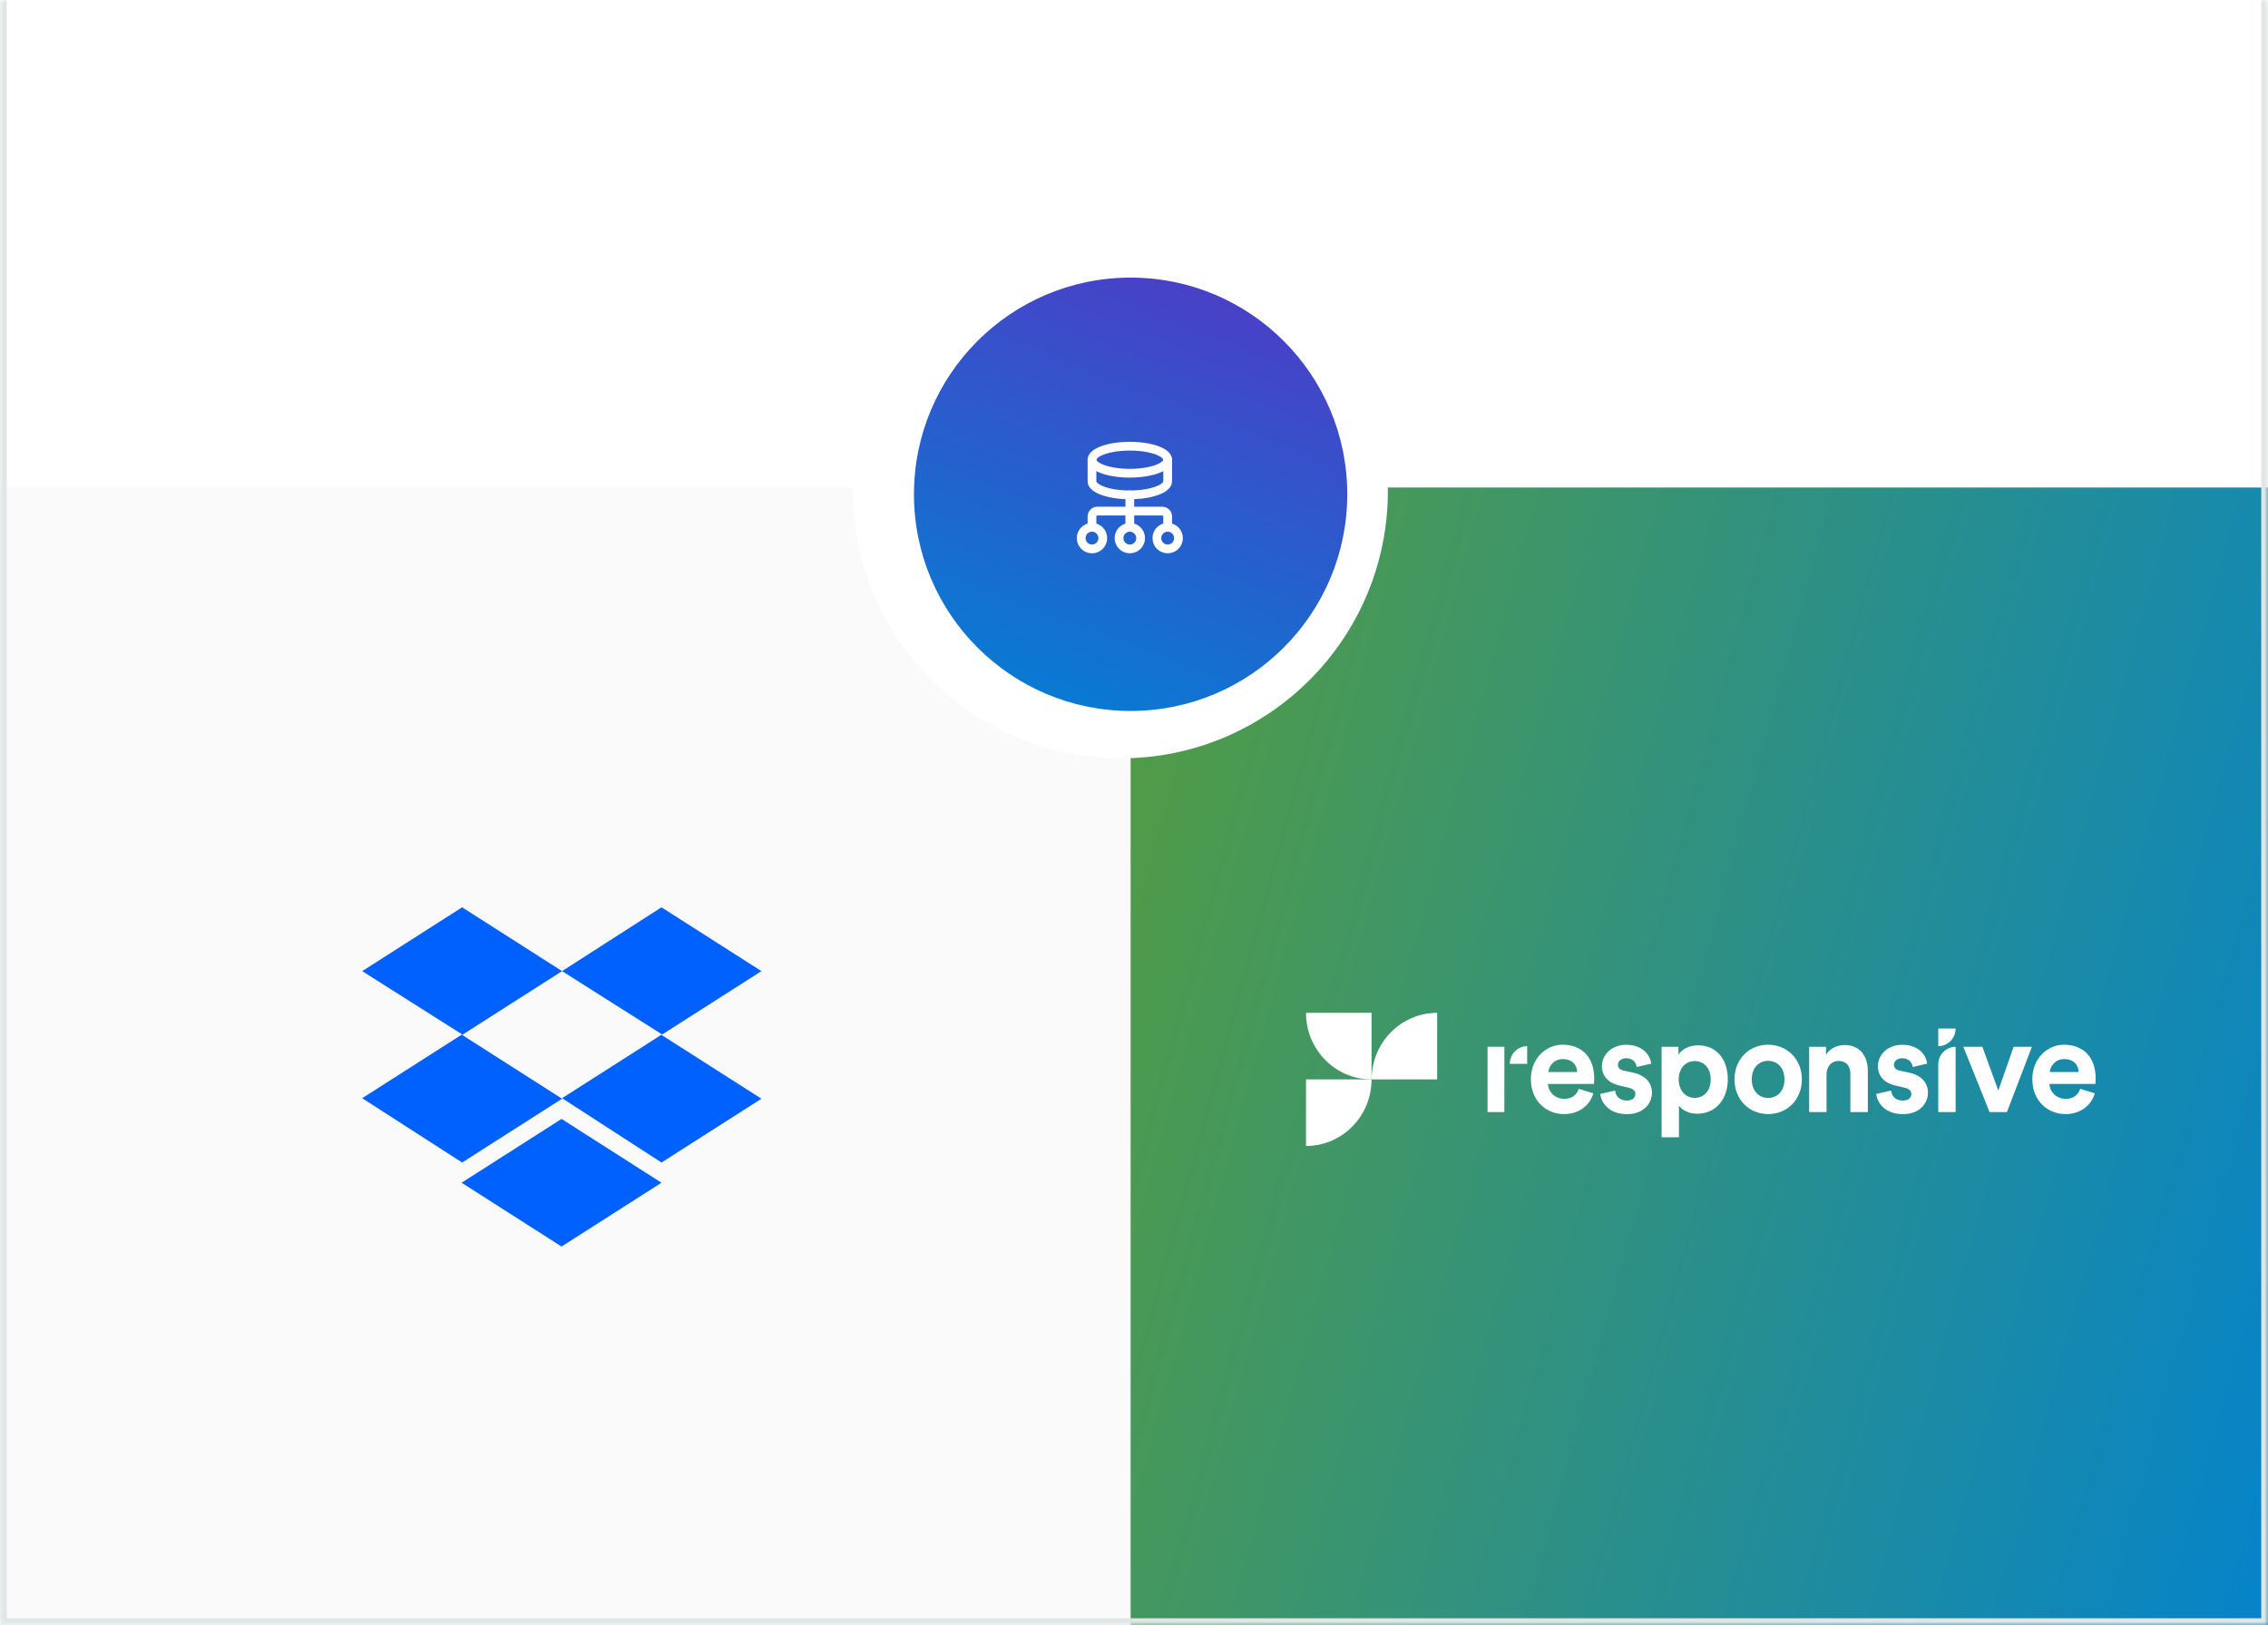 <svg width="335" height="240" viewBox="0 0 335 240" fill="none" xmlns="http://www.w3.org/2000/svg">
<rect x="0" y="0" width="335" height="240" fill="#333333" stroke="none"/>
<g clip-path="url(#clip0_4460_4162)">
<mask id="path-1-inside-1_4460_4162" fill="white">
<path d="M0 0H335V240H0V0Z"/>
</mask>
<path d="M0 0H335V240H0V0Z" fill="white"/>
<rect x="167" y="72" width="168" height="168" transform="rotate(90 167 72)" fill="#FAFAFA"/>
<rect x="335" y="72" width="168" height="168" transform="rotate(90 335 72)" fill="url(#paint0_linear_4460_4162)"/>
<circle cx="165.5" cy="72.5" r="39.5" transform="rotate(90 165.5 72.5)" fill="white"/>
<circle cx="167" cy="73" r="32" transform="rotate(90 167 73)" fill="url(#paint1_linear_4460_4162)"/>
<path fill-rule="evenodd" clip-rule="evenodd" d="M172.473 81.071V81.071C171.591 81.071 170.876 80.357 170.876 79.474V79.474C170.876 78.592 171.591 77.877 172.473 77.877V77.877C173.356 77.877 174.071 78.592 174.071 79.474V79.474C174.071 80.357 173.356 81.071 172.473 81.071Z" stroke="white" stroke-width="1.293" stroke-linecap="round" stroke-linejoin="round"/>
<path d="M166.883 73.084V77.876" stroke="white" stroke-width="1.293" stroke-linecap="round" stroke-linejoin="round"/>
<path fill-rule="evenodd" clip-rule="evenodd" d="M166.883 81.071V81.071C166 81.071 165.286 80.357 165.286 79.474V79.474C165.286 78.592 166 77.877 166.883 77.877V77.877C167.765 77.877 168.48 78.592 168.48 79.474V79.474C168.48 80.357 167.765 81.071 166.883 81.071Z" stroke="white" stroke-width="1.293" stroke-linecap="round" stroke-linejoin="round"/>
<path fill-rule="evenodd" clip-rule="evenodd" d="M161.293 81.071V81.071C160.41 81.071 159.696 80.357 159.696 79.474V79.474C159.696 78.592 160.41 77.877 161.293 77.877V77.877C162.175 77.877 162.89 78.592 162.89 79.474V79.474C162.89 80.357 162.175 81.071 161.293 81.071Z" stroke="white" stroke-width="1.293" stroke-linecap="round" stroke-linejoin="round"/>
<path d="M161.293 77.876V76.279C161.293 75.838 161.651 75.481 162.091 75.481H171.675C172.116 75.481 172.473 75.838 172.473 76.279V77.876" stroke="white" stroke-width="1.293" stroke-linecap="round" stroke-linejoin="round"/>
<path fill-rule="evenodd" clip-rule="evenodd" d="M161.293 67.894C161.293 66.791 163.796 65.898 166.883 65.898C169.97 65.898 172.473 66.791 172.473 67.894V71.089C172.473 72.192 169.97 73.085 166.883 73.085C163.796 73.085 161.293 72.192 161.293 71.089V67.894Z" stroke="white" stroke-width="1.293" stroke-linecap="round" stroke-linejoin="round"/>
<path d="M172.473 67.894C172.473 68.997 169.97 69.891 166.883 69.891C163.796 69.891 161.293 68.997 161.293 67.894" stroke="white" stroke-width="1.293" stroke-linecap="round" stroke-linejoin="round"/>
<path d="M235.351 161.473C234.863 163.137 233.363 164.535 231.024 164.535C228.423 164.535 226.122 162.629 226.122 159.377C226.122 156.302 228.36 154.295 230.786 154.295C233.725 154.295 235.476 156.201 235.476 159.288C235.476 159.656 235.438 160.05 235.438 160.088H228.648C228.711 161.359 229.774 162.286 231.037 162.286C232.237 162.286 232.887 161.676 233.2 160.812L235.351 161.473ZM232.962 158.322C232.925 157.357 232.312 156.417 230.836 156.417C229.511 156.417 228.773 157.433 228.711 158.322H232.962Z" fill="white"/>
<path d="M238.567 161.066C238.629 161.828 239.179 162.54 240.305 162.54C241.155 162.54 241.555 162.082 241.555 161.574C241.555 161.142 241.268 160.786 240.53 160.634L239.279 160.342C237.441 159.935 236.616 158.817 236.616 157.458C236.616 155.73 238.116 154.307 240.167 154.307C242.868 154.307 243.781 156.048 243.894 157.09L241.755 157.585C241.68 157.013 241.268 156.289 240.192 156.289C239.517 156.289 238.979 156.696 238.979 157.255C238.979 157.725 239.329 158.017 239.842 158.119L241.193 158.411C243.068 158.805 244.006 159.961 244.006 161.371C244.006 162.933 242.806 164.547 240.317 164.547C237.466 164.547 236.478 162.667 236.366 161.561L238.567 161.066Z" fill="white"/>
<path d="M245.431 167.965V154.6H247.92V155.781C248.345 155.032 249.408 154.384 250.833 154.384C253.609 154.384 255.21 156.544 255.21 159.402C255.21 162.324 253.409 164.484 250.733 164.484C249.42 164.484 248.457 163.95 247.995 163.302V167.965H245.431ZM250.333 156.709C249.02 156.709 247.957 157.712 247.957 159.415C247.957 161.117 249.02 162.146 250.333 162.146C251.646 162.146 252.684 161.143 252.684 159.415C252.684 157.712 251.646 156.709 250.333 156.709Z" fill="white"/>
<path d="M266.151 159.415C266.151 162.375 264.012 164.535 261.174 164.535C258.335 164.535 256.197 162.375 256.197 159.415C256.197 156.429 258.335 154.295 261.174 154.295C264 154.308 266.151 156.442 266.151 159.415ZM263.575 159.415C263.575 157.586 262.412 156.671 261.161 156.671C259.911 156.671 258.748 157.586 258.748 159.415C258.748 161.219 259.911 162.159 261.161 162.159C262.424 162.159 263.575 161.244 263.575 159.415Z" fill="white"/>
<path d="M269.79 164.242H267.226V154.6H269.715V155.794C270.29 154.79 271.428 154.346 272.453 154.346C274.804 154.346 275.892 156.048 275.892 158.17V164.242H273.316V158.614C273.316 157.534 272.791 156.696 271.565 156.696C270.452 156.696 269.79 157.573 269.79 158.69V164.242Z" fill="white"/>
<path d="M279.333 161.066C279.396 161.828 279.946 162.54 281.071 162.54C281.922 162.54 282.322 162.082 282.322 161.574C282.322 161.142 282.034 160.786 281.297 160.634L280.046 160.342C278.208 159.935 277.382 158.817 277.382 157.458C277.382 155.73 278.883 154.307 280.934 154.307C283.635 154.307 284.548 156.048 284.66 157.09L282.522 157.585C282.447 157.013 282.034 156.289 280.959 156.289C280.284 156.289 279.746 156.696 279.746 157.255C279.746 157.725 280.096 158.017 280.609 158.119L281.959 158.411C283.835 158.805 284.773 159.961 284.773 161.371C284.773 162.933 283.572 164.547 281.084 164.547C278.233 164.547 277.245 162.667 277.132 161.561L279.333 161.066Z" fill="white"/>
<path d="M286.295 164.242V157.204C286.295 155.768 287.446 154.599 288.859 154.599V164.242H286.295Z" fill="white"/>
<path d="M296.439 164.242H293.875L289.999 154.599H292.812L295.163 161.066L297.427 154.599H300.128L296.439 164.242Z" fill="white"/>
<path d="M309.42 161.473C308.932 163.137 307.431 164.535 305.093 164.535C302.492 164.535 300.191 162.629 300.191 159.377C300.191 156.302 302.429 154.295 304.855 154.295C307.794 154.295 309.545 156.201 309.545 159.288C309.545 159.656 309.507 160.05 309.507 160.088H302.717C302.779 161.359 303.842 162.286 305.105 162.286C306.306 162.286 306.956 161.676 307.269 160.812L309.42 161.473ZM307.031 158.322C306.994 157.357 306.381 156.417 304.905 156.417C303.58 156.417 302.842 157.433 302.779 158.322H307.031Z" fill="white"/>
<path d="M286.295 151.906H288.859C288.859 153.342 287.708 154.511 286.295 154.511V151.906Z" fill="white"/>
<path d="M222.208 156.022V154.599H219.72V164.242H222.208V156.022Z" fill="white"/>
<path d="M225.573 157.115H223.01C223.01 155.68 224.16 154.511 225.573 154.511V157.115Z" fill="white"/>
<path fill-rule="evenodd" clip-rule="evenodd" d="M202.586 149.584V159.417C197.246 159.417 192.907 155.022 192.907 149.584H202.586Z" fill="white"/>
<path fill-rule="evenodd" clip-rule="evenodd" d="M212.279 159.417V149.584C206.927 149.584 202.6 153.993 202.6 159.417H212.279Z" fill="white"/>
<path fill-rule="evenodd" clip-rule="evenodd" d="M192.907 159.418V169.251C198.259 169.251 202.586 164.843 202.586 159.418H192.907Z" fill="white"/>
<path d="M83.022 143.423L68.26 152.846L83.022 162.268L68.26 171.691L53.498 162.19L68.26 152.767L53.498 143.423L68.26 134L83.022 143.423ZM68.182 174.675L82.944 165.252L97.706 174.675L82.944 184.098L68.182 174.675ZM83.022 162.19L97.785 152.767L83.022 143.423L97.706 134L112.469 143.423L97.706 152.846L112.469 162.268L97.706 171.691L83.022 162.19Z" fill="#0061FF"/>
</g>
<path d="M335 240V241H336V240H335ZM0 240H-1V241H0V240ZM334 0V240H336V0H334ZM335 239H0V241H335V239ZM1 240V0H-1V240H1Z" fill="#E0E5E5" mask="url(#path-1-inside-1_4460_4162)"/>
<defs>
<linearGradient id="paint0_linear_4460_4162" x1="354" y1="240" x2="410.821" y2="32.284" gradientUnits="userSpaceOnUse">
<stop stop-color="#539C44"/>
<stop offset="1" stop-color="#0082D4"/>
</linearGradient>
<linearGradient id="paint1_linear_4460_4162" x1="135" y1="41" x2="212.198" y2="70.741" gradientUnits="userSpaceOnUse">
<stop stop-color="#5238C6"/>
<stop offset="1" stop-color="#0082D4"/>
</linearGradient>
<clipPath id="clip0_4460_4162">
<path d="M0 0H335V240H0V0Z" fill="white"/>
</clipPath>
</defs>
</svg>
